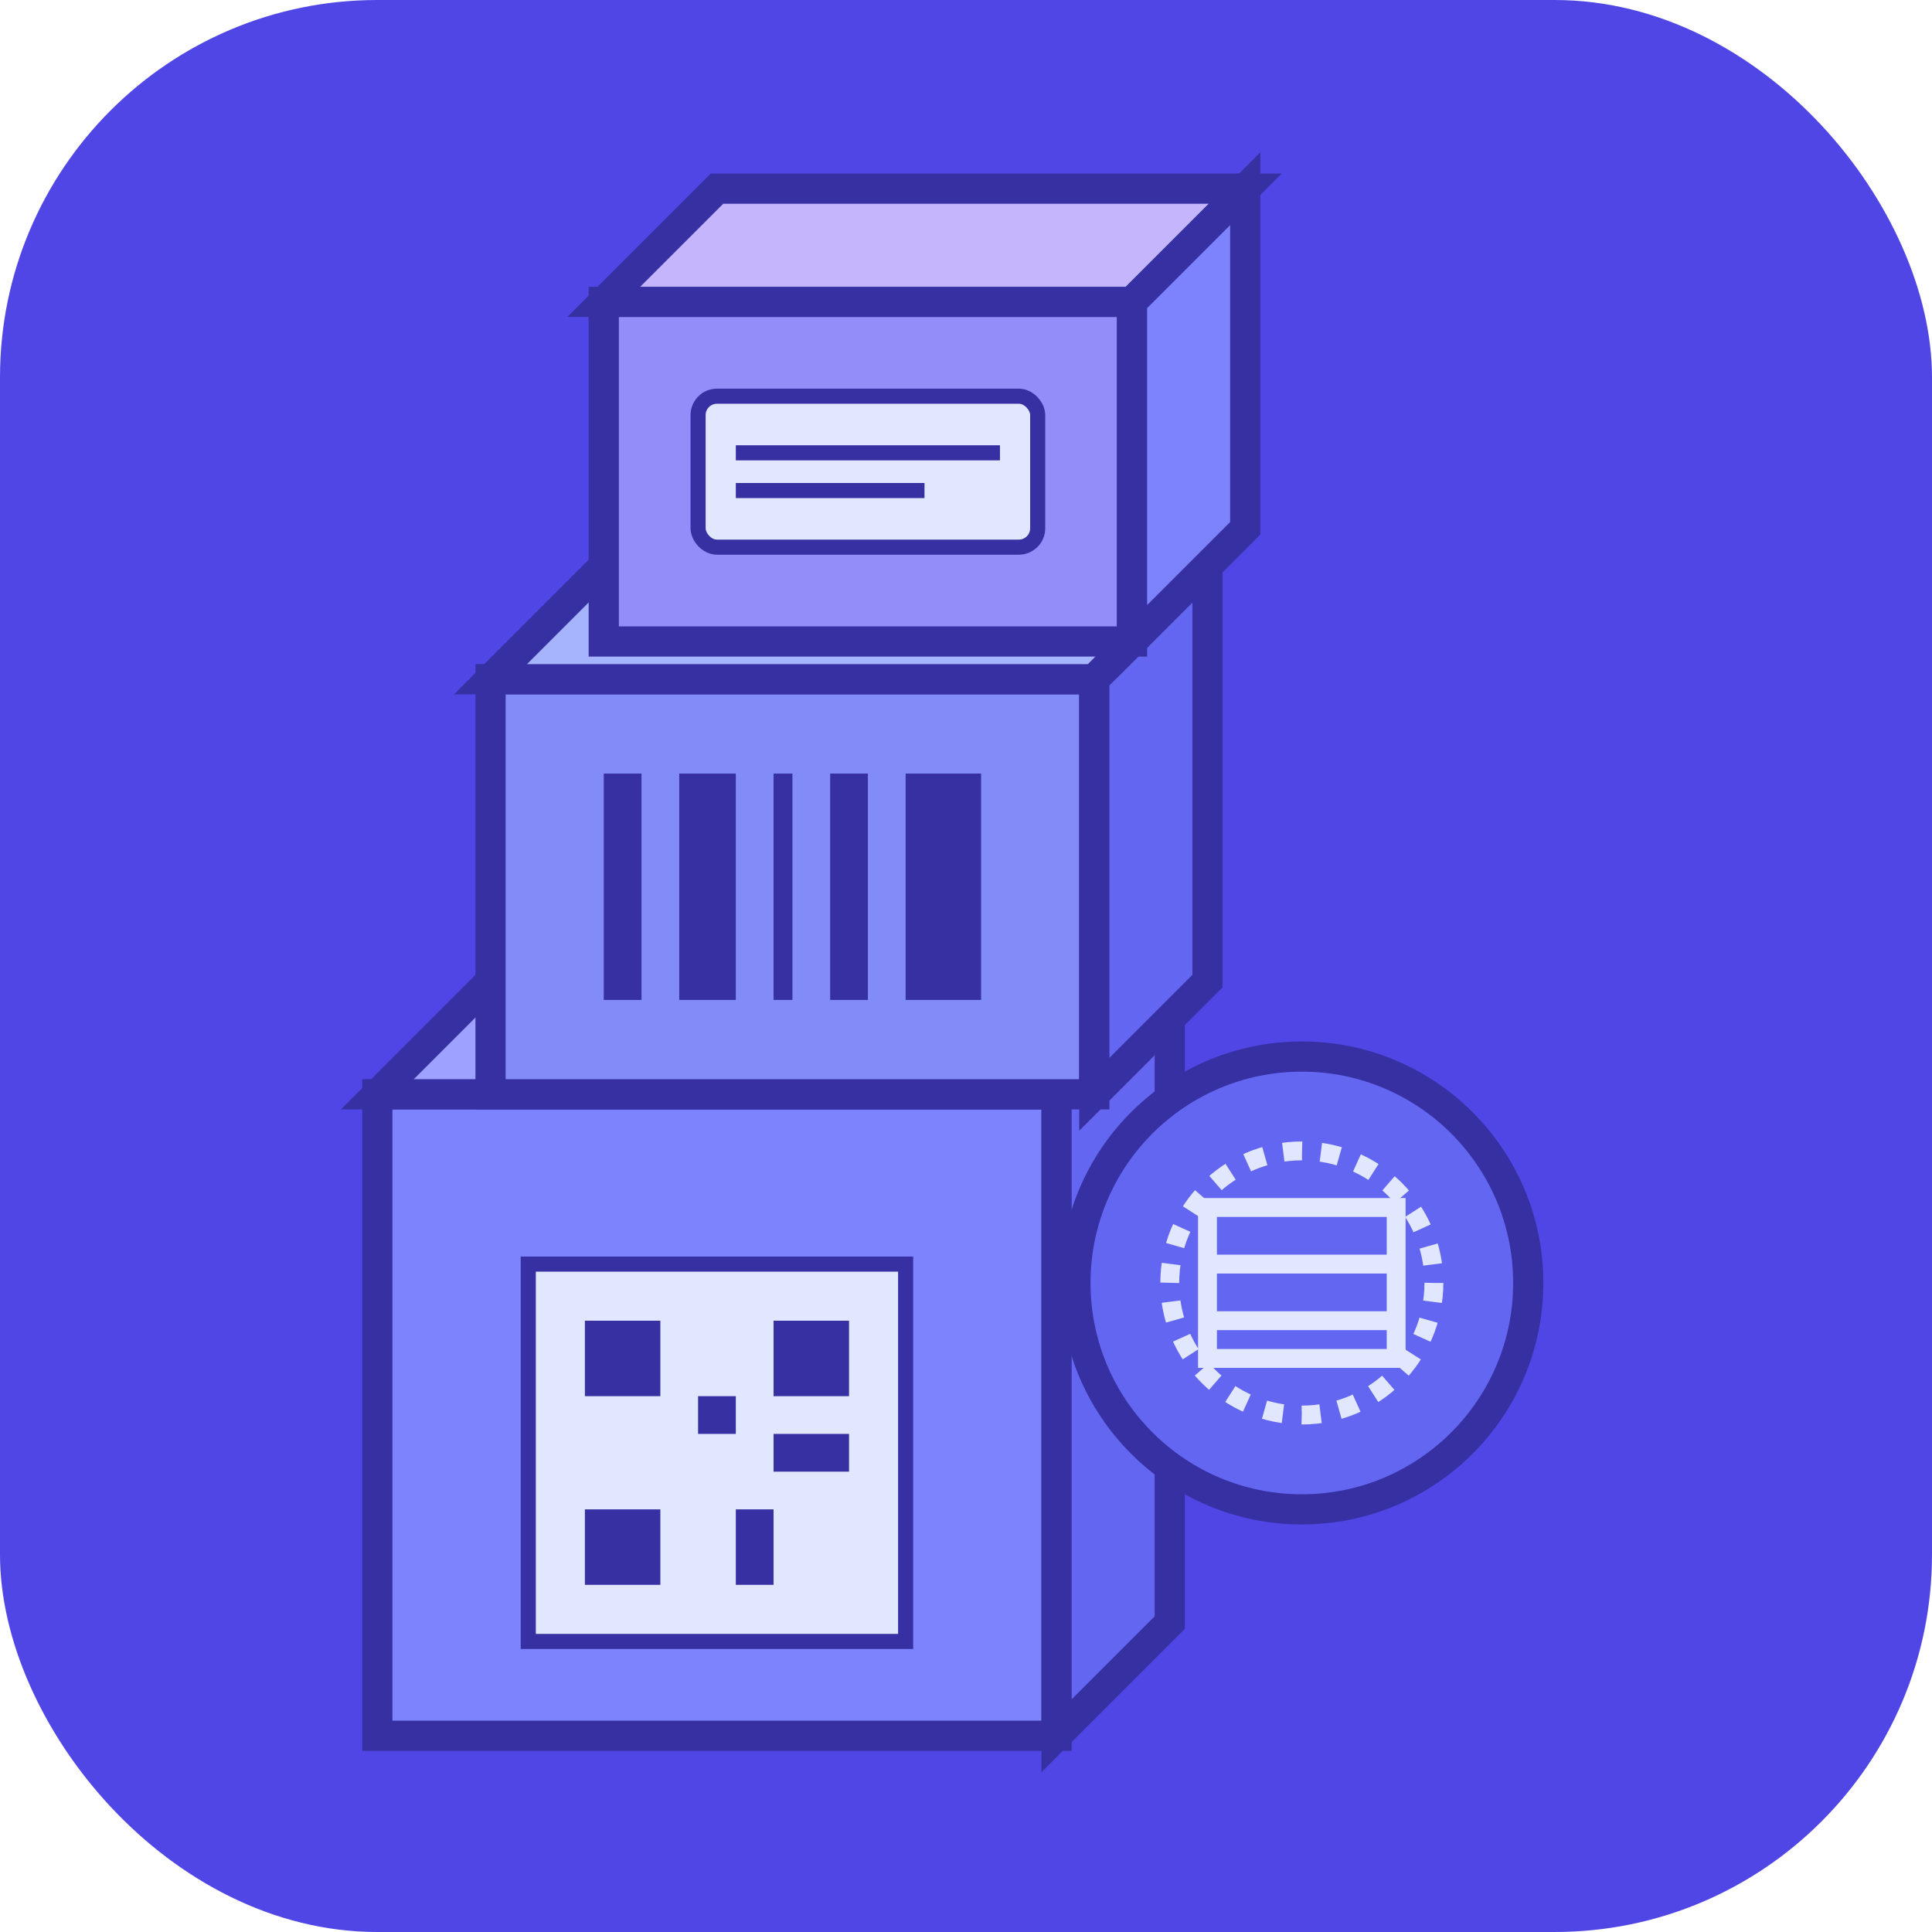 <?xml version="1.0" encoding="UTF-8"?>
<svg xmlns="http://www.w3.org/2000/svg" viewBox="0 0 512 512">
  <!-- Background -->
  <rect width="512" height="512" rx="100" fill="#4F46E5" />
  
  <!-- Box Stack with Depth -->
  <g transform="translate(100, 80)">
    <!-- Bottom Box -->
    <g>
      <rect x="0" y="210" width="180" height="170" fill="#7C83FD" stroke="#3730A3" stroke-width="8" />
      <polygon points="0,210 30,180 210,180 180,210" fill="#9EA1FF" stroke="#3730A3" stroke-width="8" />
      <polygon points="180,210 210,180 210,350 180,380" fill="#6366F1" stroke="#3730A3" stroke-width="8" />
      <rect x="40" y="255" width="100" height="100" fill="#E0E7FF" stroke="#3730A3" stroke-width="4" />
      <g fill="#3730A3">
        <rect x="55" y="270" width="20" height="20" />
        <rect x="105" y="270" width="20" height="20" />
        <rect x="55" y="320" width="20" height="20" />
        <rect x="85" y="290" width="10" height="10" />
        <rect x="105" y="300" width="20" height="10" />
        <rect x="95" y="320" width="10" height="20" />
      </g>
    </g>
    
    <!-- Middle Box -->
    <g>
      <rect x="30" y="100" width="160" height="110" fill="#818CF8" stroke="#3730A3" stroke-width="8" />
      <polygon points="30,100 60,70 220,70 190,100" fill="#A5B4FC" stroke="#3730A3" stroke-width="8" />
      <polygon points="190,100 220,70 220,180 190,210" fill="#6366F1" stroke="#3730A3" stroke-width="8" />
      <g fill="#3730A3">
        <rect x="60" y="125" width="10" height="60" />
        <rect x="80" y="125" width="15" height="60" />
        <rect x="105" y="125" width="5" height="60" />
        <rect x="120" y="125" width="10" height="60" />
        <rect x="140" y="125" width="20" height="60" />
      </g>
    </g>
    
    <!-- Top Box -->
    <g>
      <rect x="60" y="0" width="140" height="90" fill="#938DF9" stroke="#3730A3" stroke-width="8" />
      <polygon points="60,0 90,-30 230,-30 200,0" fill="#C4B5FD" stroke="#3730A3" stroke-width="8" />
      <polygon points="200,0 230,-30 230,60 200,90" fill="#7C83FD" stroke="#3730A3" stroke-width="8" />
      <rect x="85" y="25" width="90" height="40" fill="#E0E7FF" stroke="#3730A3" stroke-width="4" rx="5" />
      <line x1="95" y1="40" x2="165" y2="40" stroke="#3730A3" stroke-width="4" />
      <line x1="95" y1="50" x2="145" y2="50" stroke="#3730A3" stroke-width="4" />
    </g>
  </g>
  
  <!-- Database/Archive Symbol -->
  <g transform="translate(345, 340)">
    <circle cx="0" cy="0" r="60" fill="#6366F1" stroke="#3730A3" stroke-width="8" />
    <path d="M-25,-20 L25,-20 L25,20 L-25,20 L-25,-20 Z M-25,-5 L25,-5 M-25,10 L25,10" stroke="#E0E7FF" stroke-width="5" fill="none" />
    <circle cx="0" cy="0" r="35" fill="none" stroke="#E0E7FF" stroke-width="5" stroke-dasharray="5,5" />
  </g>
</svg>
